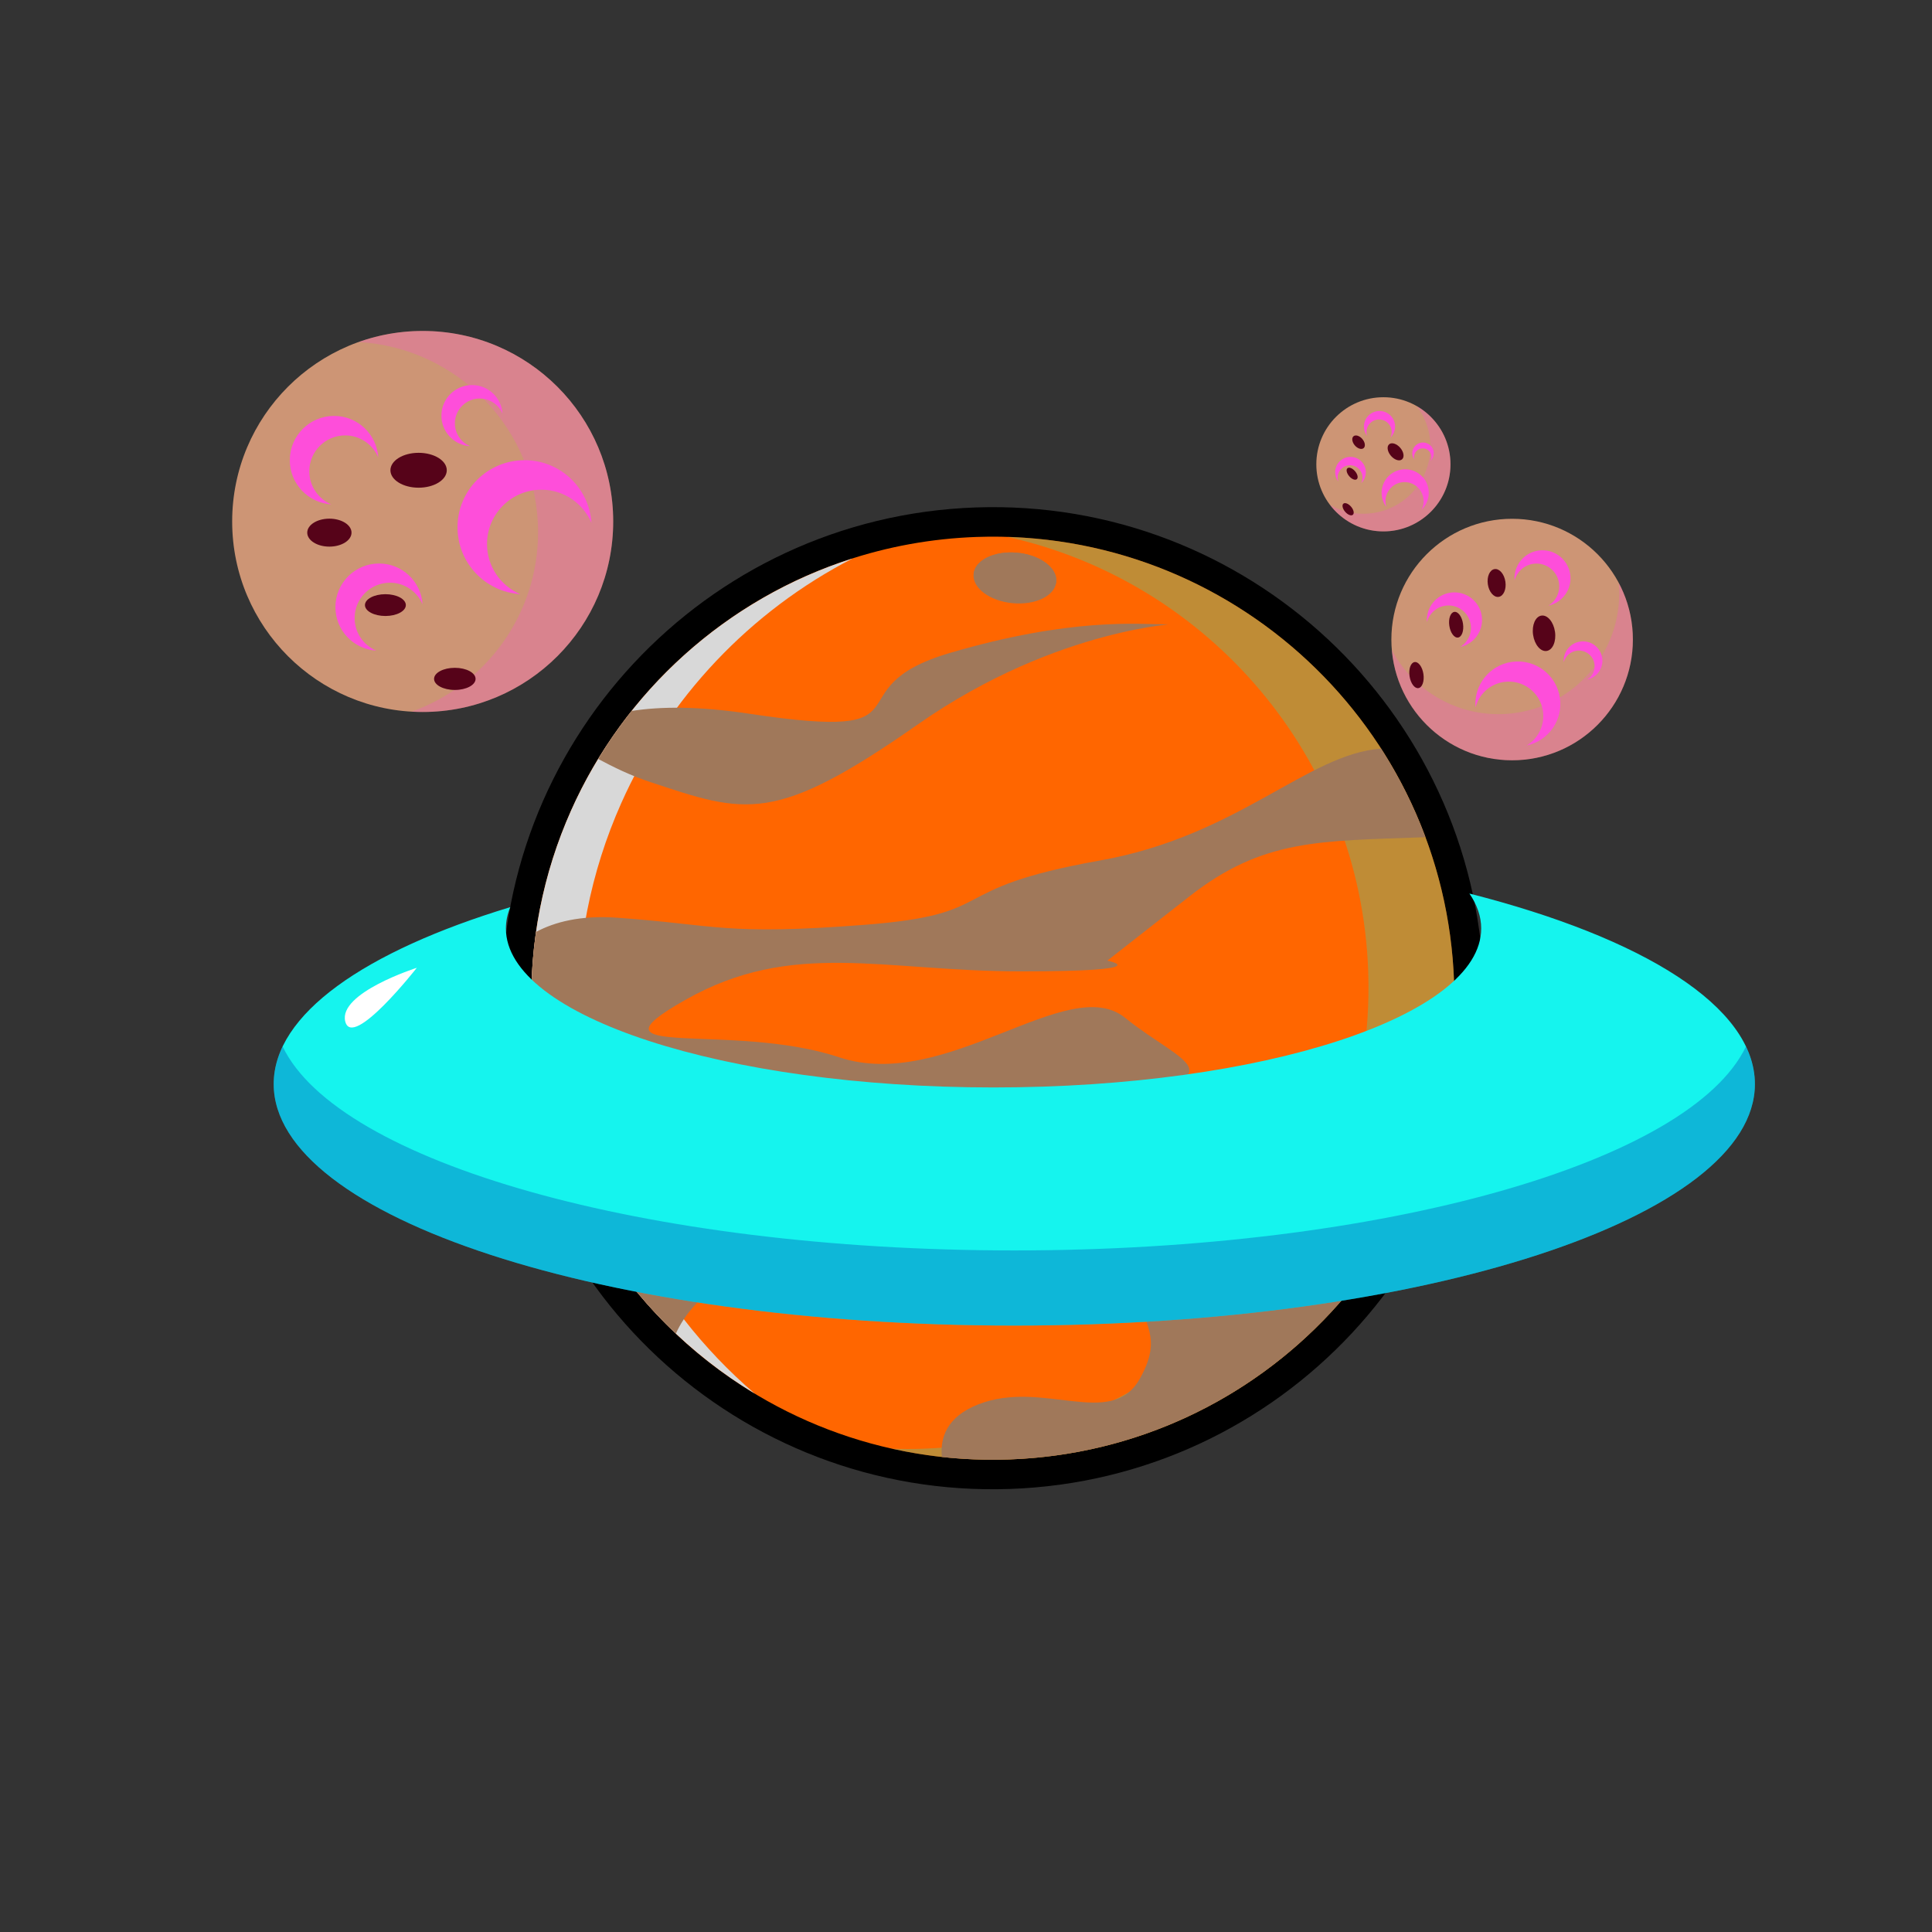 <?xml version="1.0" encoding="utf-8"?>
<!-- Generator: Adobe Illustrator 15.0.0, SVG Export Plug-In . SVG Version: 6.00 Build 0)  -->
<svg version="1.1" id="Layer_1" xmlns="http://www.w3.org/2000/svg" xmlns:xlink="http://www.w3.org/1999/xlink" x="0px" y="0px"
	 width="360px" height="360px" viewBox="0 0 360 360" enable-background="new 0 0 360 360" xml:space="preserve">
<rect x="0" y="0" width="360" height="360" fill="#333333" stroke="none"/>
<path fill="#FFFFFF" stroke="#000000" stroke-width="11" stroke-miterlimit="10" d="M182.006,100.052
	c47.467-1.653,87.289,35.488,88.941,82.955c1.654,47.469-35.486,87.29-82.953,88.942c-47.466,1.654-87.289-35.485-88.941-82.955
	C97.399,141.53,134.539,101.707,182.006,100.052z"/>
<path fill="#FF6600" d="M182.006,100.052c47.467-1.653,87.289,35.488,88.941,82.955c1.654,47.469-35.486,87.29-82.953,88.942
	c-47.466,1.654-87.289-35.485-88.941-82.955c-0.469-13.485,2.19-26.354,7.332-37.904
	C119.335,121.98,148.024,101.238,182.006,100.052z"/>
<path fill="#D8D8D8" d="M107.698,191.285c-0.515-14.796,2.403-28.916,8.044-41.589c8.74-19.646,24.02-35.807,43.159-45.649
	c-23.575,7.495-42.633,24.826-52.517,47.042c-5.142,11.55-7.801,24.419-7.332,37.904c1.051,30.18,17.532,56.18,41.595,70.694
	C121.282,243.104,108.655,218.775,107.698,191.285z"/>
<path opacity="0.45" fill="#71BC78" d="M270.947,183.007c-1.585-45.542-38.31-81.572-83.209-82.959
	c37.327,8.305,65.816,40.967,67.209,80.959c1.654,47.469-35.486,87.29-82.953,88.942c-1.925,0.067-3.836,0.063-5.734,0.005
	c6.976,1.553,14.26,2.256,21.734,1.995C235.461,270.297,272.602,230.476,270.947,183.007z"/>
<path fill="#2E2D88" d="M214.912,127.602"/>
<path fill="#A0785A" d="M243.667,234.334c-0.666-4.667-5.334-1.333-9.334,5.333s-11.333,5.334-10.666-6.666S215,230.334,213,238.334
	s4.667,9.333-0.667,18.667s-18,0-30,4.666c-6.039,2.348-7.18,6.384-6.825,9.814c4.087,0.449,8.256,0.615,12.486,0.468
	c28.419-0.989,53.133-15.664,68.039-37.467C250.57,237.024,244.095,237.331,243.667,234.334z M133,215.001c16.667-8,35.333-6,68-10
	c32.666-4,19.333-6.667,8.667-15.334s-33.333,14-53.333,7.334s-48.667,0.666-28.667-10.667s36.667-5.333,62.667-5.333
	c25.999,0,16-2,16-2s0,0,15.334-12c13.714-10.732,24.235-10.267,43.949-11.002c-2.169-5.832-4.951-11.355-8.265-16.5
	C243.68,140.446,230.7,155.765,205,160.334c-30,5.333-18,10-44,12s-27.333,0-46-1.333c-6.832-0.488-11.693,0.813-15.118,2.655
	c-0.718,4.994-1.011,10.119-0.829,15.339c0.819,23.531,11.021,44.521,26.881,59.508c0.836-1.836,2.021-3.699,3.733-5.501
	C142.333,229.668,116.333,223.001,133,215.001z M256.333,203.001c-22.411,3.922-0.094,13.965,5.624,21.423
	c3.656-7.308,6.295-15.199,7.748-23.482C266.056,201.378,261.668,202.067,256.333,203.001z M171,135
	c26.666-18.667,50.667-18.667,46-18.667s-17.333-1.333-40,5.333s-2,16.667-37.333,11.333c-9.487-1.432-16.613-1.372-21.97-0.521
	c-2.261,2.841-4.345,5.825-6.237,8.939c2.832,1.518,5.956,3.054,9.54,4.249C139,151.667,144.333,153.667,171,135z"/>
<g>
	<path fill="#A0785A" d="M141.825,236.478c-1.227,1.653-2.986,2.309-3.93,1.462c-0.943-0.848-0.714-2.874,0.512-4.529
		c1.227-1.653,2.986-2.309,3.929-1.461C143.279,232.796,143.05,234.822,141.825,236.478z"/>
	<path fill="#A0785A" d="M142.287,231.911c-0.954-0.784-2.674-0.127-3.88,1.499c-1.226,1.655-1.455,3.682-0.512,4.529
		c0.041,0.036,0.084,0.065,0.128,0.097C138.333,236.247,139.306,233.518,142.287,231.911z"/>
</g>
<g>
	<path fill="#A0785A" d="M148.282,225.199c-3.109,2.917-6.934,3.603-8.545,1.529c-1.61-2.073-0.396-6.118,2.712-9.039
		c3.109-2.917,6.936-3.604,8.546-1.529C152.604,218.233,151.391,222.278,148.282,225.199z"/>
	<path fill="#A0785A" d="M150.908,216.064c-1.655-1.949-5.401-1.244-8.459,1.625c-3.107,2.921-4.322,6.966-2.712,9.039
		c0.069,0.089,0.148,0.166,0.224,0.244C141.252,223.441,144.242,218.238,150.908,216.064z"/>
</g>
<g>
	<path fill="#A0785A" d="M187.964,112.307c-4.214-0.643-7.117-3.228-6.481-5.776c0.637-2.546,4.568-4.089,8.784-3.45
		c4.215,0.643,7.119,3.228,6.48,5.775C196.111,111.403,192.181,112.948,187.964,112.307z"/>
	<path fill="#A0785A" d="M196.77,108.73c0.511-2.506-2.358-5.017-6.503-5.648c-4.216-0.64-8.147,0.903-8.784,3.45
		c-0.026,0.11-0.039,0.219-0.053,0.328C185.004,105.693,190.942,104.831,196.77,108.73z"/>
</g>
<g>
	<path fill="#A0785A" d="M231.135,226.636c2.11-1.472,4.483-1.589,5.301-0.261c0.817,1.331-0.23,3.601-2.341,5.074
		c-2.11,1.473-4.483,1.591-5.3,0.26C227.978,230.38,229.025,228.109,231.135,226.636z"/>
	<path fill="#A0785A" d="M228.839,231.771c0.854,1.261,3.182,1.128,5.256-0.321c2.11-1.474,3.158-3.743,2.341-5.074
		c-0.036-0.056-0.077-0.106-0.117-0.158C235.264,228.182,233.05,230.997,228.839,231.771z"/>
</g>

<circle fill="#CD9575" cx="78.762" cy="97.168" r="35.5"/>
<path opacity="0.25" fill="#FE4EDA" d="M78.762,61.668c-4.19,0-8.208,0.731-11.94,2.064c18.647,1.068,33.44,16.521,33.44,35.436
	c0,15.417-9.829,28.532-23.56,33.436c0.682,0.039,1.368,0.064,2.06,0.064c19.607,0,35.5-15.894,35.5-35.5
	S98.369,61.668,78.762,61.668z"/>
<ellipse fill="#560319" cx="78" cy="87.625" rx="5.25" ry="3.25"/>
<ellipse fill="#560319" cx="61.375" cy="99.25" rx="4.125" ry="2.605"/>
<ellipse fill="#560319" cx="84.75" cy="126.5" rx="3.867" ry="2.063"/>
<ellipse fill="#560319" cx="71.813" cy="112.75" rx="3.809" ry="2.031"/>
<g>
	<g>
		<path fill="#FE4EDA" d="M90.75,101.375c0-5.592,4.533-10.125,10.125-10.125c4.199,0,7.801,2.557,9.334,6.198
			c-0.416-6.528-5.827-11.698-12.459-11.698c-6.903,0-12.5,5.597-12.5,12.5c0,6.633,5.17,12.044,11.698,12.459
			C93.307,109.176,90.75,105.574,90.75,101.375z"/>
	</g>
</g>
<g>
	<g>
		<path fill="#FE4EDA" d="M66.078,115.164c0-3.638,2.949-6.586,6.586-6.586c2.731,0,5.074,1.663,6.072,4.032
			c-0.27-4.247-3.79-7.61-8.105-7.61c-4.49,0-8.131,3.641-8.131,8.131c0,4.315,3.363,7.835,7.61,8.105
			C67.741,120.238,66.078,117.896,66.078,115.164z"/>
	</g>
</g>
<g>
	<g>
		<path fill="#FE4EDA" d="M57.631,87.815c0-3.691,2.993-6.685,6.685-6.685c2.772,0,5.15,1.688,6.163,4.092
			c-0.274-4.31-3.847-7.723-8.226-7.723C57.695,77.5,54,81.195,54,85.752c0,4.379,3.413,7.952,7.723,8.226
			C59.319,92.966,57.631,90.588,57.631,87.815z"/>
	</g>
</g>
<g>
	<g>
		<path fill="#FE4EDA" d="M84.76,78.88c0-2.552,2.068-4.62,4.62-4.62c1.917,0,3.56,1.167,4.259,2.829
			c-0.189-2.979-2.658-5.339-5.685-5.339c-3.15,0-5.704,2.554-5.704,5.704c0,3.027,2.359,5.496,5.339,5.685
			C85.927,82.439,84.76,80.796,84.76,78.88z"/>
	</g>
</g>
<circle fill="#CD9575" cx="281.762" cy="119.168" r="22.5"/>
<path opacity="0.25" fill="#FE4EDA" d="M304.024,115.911c-0.384-2.627-1.211-5.08-2.39-7.298
	c1.041,11.792-7.293,22.487-19.155,24.222c-9.668,1.414-18.795-3.546-23.13-11.708c0.038,0.432,0.086,0.864,0.149,1.298
	c1.799,12.297,13.224,20.805,25.52,19.006C297.314,139.632,305.823,128.208,304.024,115.911z"/>
<ellipse transform="matrix(0.145 0.99 -0.99 0.145 362.632 -183.88)" fill="#560319" cx="287.677" cy="117.815" rx="3.328" ry="2.06"/>
<ellipse transform="matrix(0.145 0.99 -0.99 0.145 345.808 -183.168)" fill="#560319" cx="278.861" cy="108.455" rx="2.614" ry="1.652"/>
<ellipse transform="matrix(0.145 0.99 -0.99 0.145 350.032 -153.697)" fill="#560319" cx="263.916" cy="125.614" rx="2.451" ry="1.307"/>
<ellipse transform="matrix(0.145 0.99 -0.99 0.145 347.066 -169.087)" fill="#560319" cx="271.353" cy="116.24" rx="2.414" ry="1.288"/>
<g>
	<g>
		<path fill="#FE4EDA" d="M290.664,130.029c-0.633-4.33-4.656-7.326-8.986-6.692c-4.158,0.608-7.078,4.347-6.739,8.479
			c0.628-2.424,2.651-4.357,5.284-4.742c3.507-0.513,6.767,1.914,7.279,5.42c0.385,2.633-0.889,5.126-3.03,6.422
			C288.526,138.056,291.273,134.188,290.664,130.029z"/>
	</g>
</g>
<g>
	<g>
		<path fill="#FE4EDA" d="M276.104,114.788c-0.412-2.816-3.029-4.765-5.845-4.354c-2.691,0.394-4.566,2.805-4.371,5.475
			c0.421-1.558,1.727-2.796,3.424-3.045c2.281-0.333,4.401,1.246,4.734,3.527c0.248,1.696-0.564,3.301-1.935,4.15
			C274.726,119.964,276.497,117.478,276.104,114.788z"/>
	</g>
</g>
<g>
	<g>
		<path fill="#FE4EDA" d="M292.582,107.01c-0.418-2.857-3.074-4.836-5.933-4.418c-2.731,0.399-4.634,2.846-4.436,5.555
			c0.427-1.58,1.752-2.836,3.475-3.088c2.314-0.339,4.467,1.263,4.806,3.578c0.252,1.723-0.572,3.351-1.963,4.213
			C291.184,112.263,292.981,109.741,292.582,107.01z"/>
	</g>
</g>
<g>
	<g>
		<path fill="#FE4EDA" d="M298.545,122.601c-0.289-1.976-2.125-3.343-4.101-3.054c-1.887,0.276-3.2,1.964-3.064,3.837
			c0.296-1.09,1.211-1.958,2.401-2.132c1.601-0.234,3.087,0.873,3.32,2.473c0.175,1.191-0.396,2.317-1.356,2.913
			C297.578,126.232,298.821,124.488,298.545,122.601z"/>
	</g>
</g>
<circle fill="#CD9575" cx="257.778" cy="86.519" r="12.5"/>
<path opacity="0.25" fill="#FE4EDA" d="M267.274,78.39c-0.959-1.121-2.074-2.028-3.285-2.721c3.983,5.232,3.236,12.728-1.823,17.059
	c-4.124,3.53-9.883,3.904-14.339,1.354c0.146,0.191,0.297,0.381,0.455,0.566c4.489,5.245,12.379,5.857,17.624,1.368
	S271.765,83.636,267.274,78.39z"/>
<ellipse transform="matrix(0.65 0.76 -0.76 0.65 154.884 -168.213)" fill="#560319" cx="260.156" cy="84.129" rx="1.849" ry="1.144"/>
<ellipse transform="matrix(0.65 0.76 -0.76 0.65 151.125 -163.59)" fill="#560319" cx="253.24" cy="82.344" rx="1.452" ry="0.918"/>
<ellipse transform="matrix(0.65 0.76 -0.76 0.65 159.929 -157.746)" fill="#560319" cx="251.303" cy="94.836" rx="1.361" ry="0.727"/>
<ellipse transform="matrix(0.65 0.76 -0.76 0.65 155.191 -160.613)" fill="#560319" cx="252.019" cy="88.228" rx="1.341" ry="0.715"/>
<g>
	<g>
		<path fill="#FE4EDA" d="M259.398,90.689c1.495-1.28,3.746-1.106,5.026,0.39c0.952,1.112,1.097,2.642,0.494,3.88
			c1.624-1.608,1.772-4.21,0.262-5.975c-1.581-1.847-4.359-2.063-6.207-0.482c-1.764,1.51-2.02,4.104-0.662,5.944
			C257.906,93.13,258.285,91.642,259.398,90.689z"/>
	</g>
</g>
<g>
	<g>
		<path fill="#FE4EDA" d="M250.061,87.246c0.973-0.833,2.437-0.719,3.27,0.254c0.619,0.723,0.713,1.717,0.321,2.522
			c1.057-1.046,1.152-2.739,0.17-3.886c-1.028-1.201-2.835-1.341-4.036-0.313c-1.148,0.982-1.314,2.671-0.432,3.868
			C249.09,88.835,249.336,87.866,250.061,87.246z"/>
	</g>
</g>
<g>
	<g>
		<path fill="#FE4EDA" d="M255.441,78.725c0.988-0.845,2.474-0.73,3.319,0.257c0.629,0.735,0.725,1.745,0.326,2.562
			c1.073-1.062,1.17-2.78,0.173-3.945c-1.044-1.219-2.878-1.361-4.097-0.317c-1.166,0.997-1.335,2.711-0.438,3.925
			C254.457,80.337,254.707,79.354,255.441,78.725z"/>
	</g>
</g>
<g>
	<g>
		<path fill="#FE4EDA" d="M264.044,83.936c0.683-0.584,1.709-0.505,2.293,0.178c0.435,0.508,0.501,1.207,0.225,1.772
			c0.743-0.734,0.81-1.923,0.12-2.729c-0.721-0.843-1.988-0.941-2.831-0.22c-0.805,0.689-0.922,1.872-0.303,2.711
			C263.363,85.049,263.536,84.37,264.044,83.936z"/>
	</g>
</g>

<path fill="#15F4EE" d="M273.8,166.498c1.437,2.093,2.2,4.268,2.2,6.502c0,16.364-40.683,29.631-90.867,29.631
	c-50.184,0-90.866-13.267-90.866-29.631c0-1.345,0.28-2.668,0.813-3.966C67.968,177.251,51,188.979,51,202
	c0,24.853,61.785,45,138,45c76.215,0,138-20.147,138-45C327,187.573,306.177,174.733,273.8,166.498z"/>
<path opacity="0.31" fill="#0033AA" d="M189,233c-68.911,0-126.02-16.471-136.334-37.998C51.573,197.282,51,199.619,51,202
	c0,24.853,61.785,45,138,45c76.215,0,138-20.147,138-45c0-2.379-0.577-4.714-1.668-6.993C315.01,216.531,257.904,233,189,233z"/>
<path fill="#FFFFFF" d="M77.665,180.335c0,0-14.666,4.667-13.333,10S77.665,180.335,77.665,180.335z"/>
</svg>


